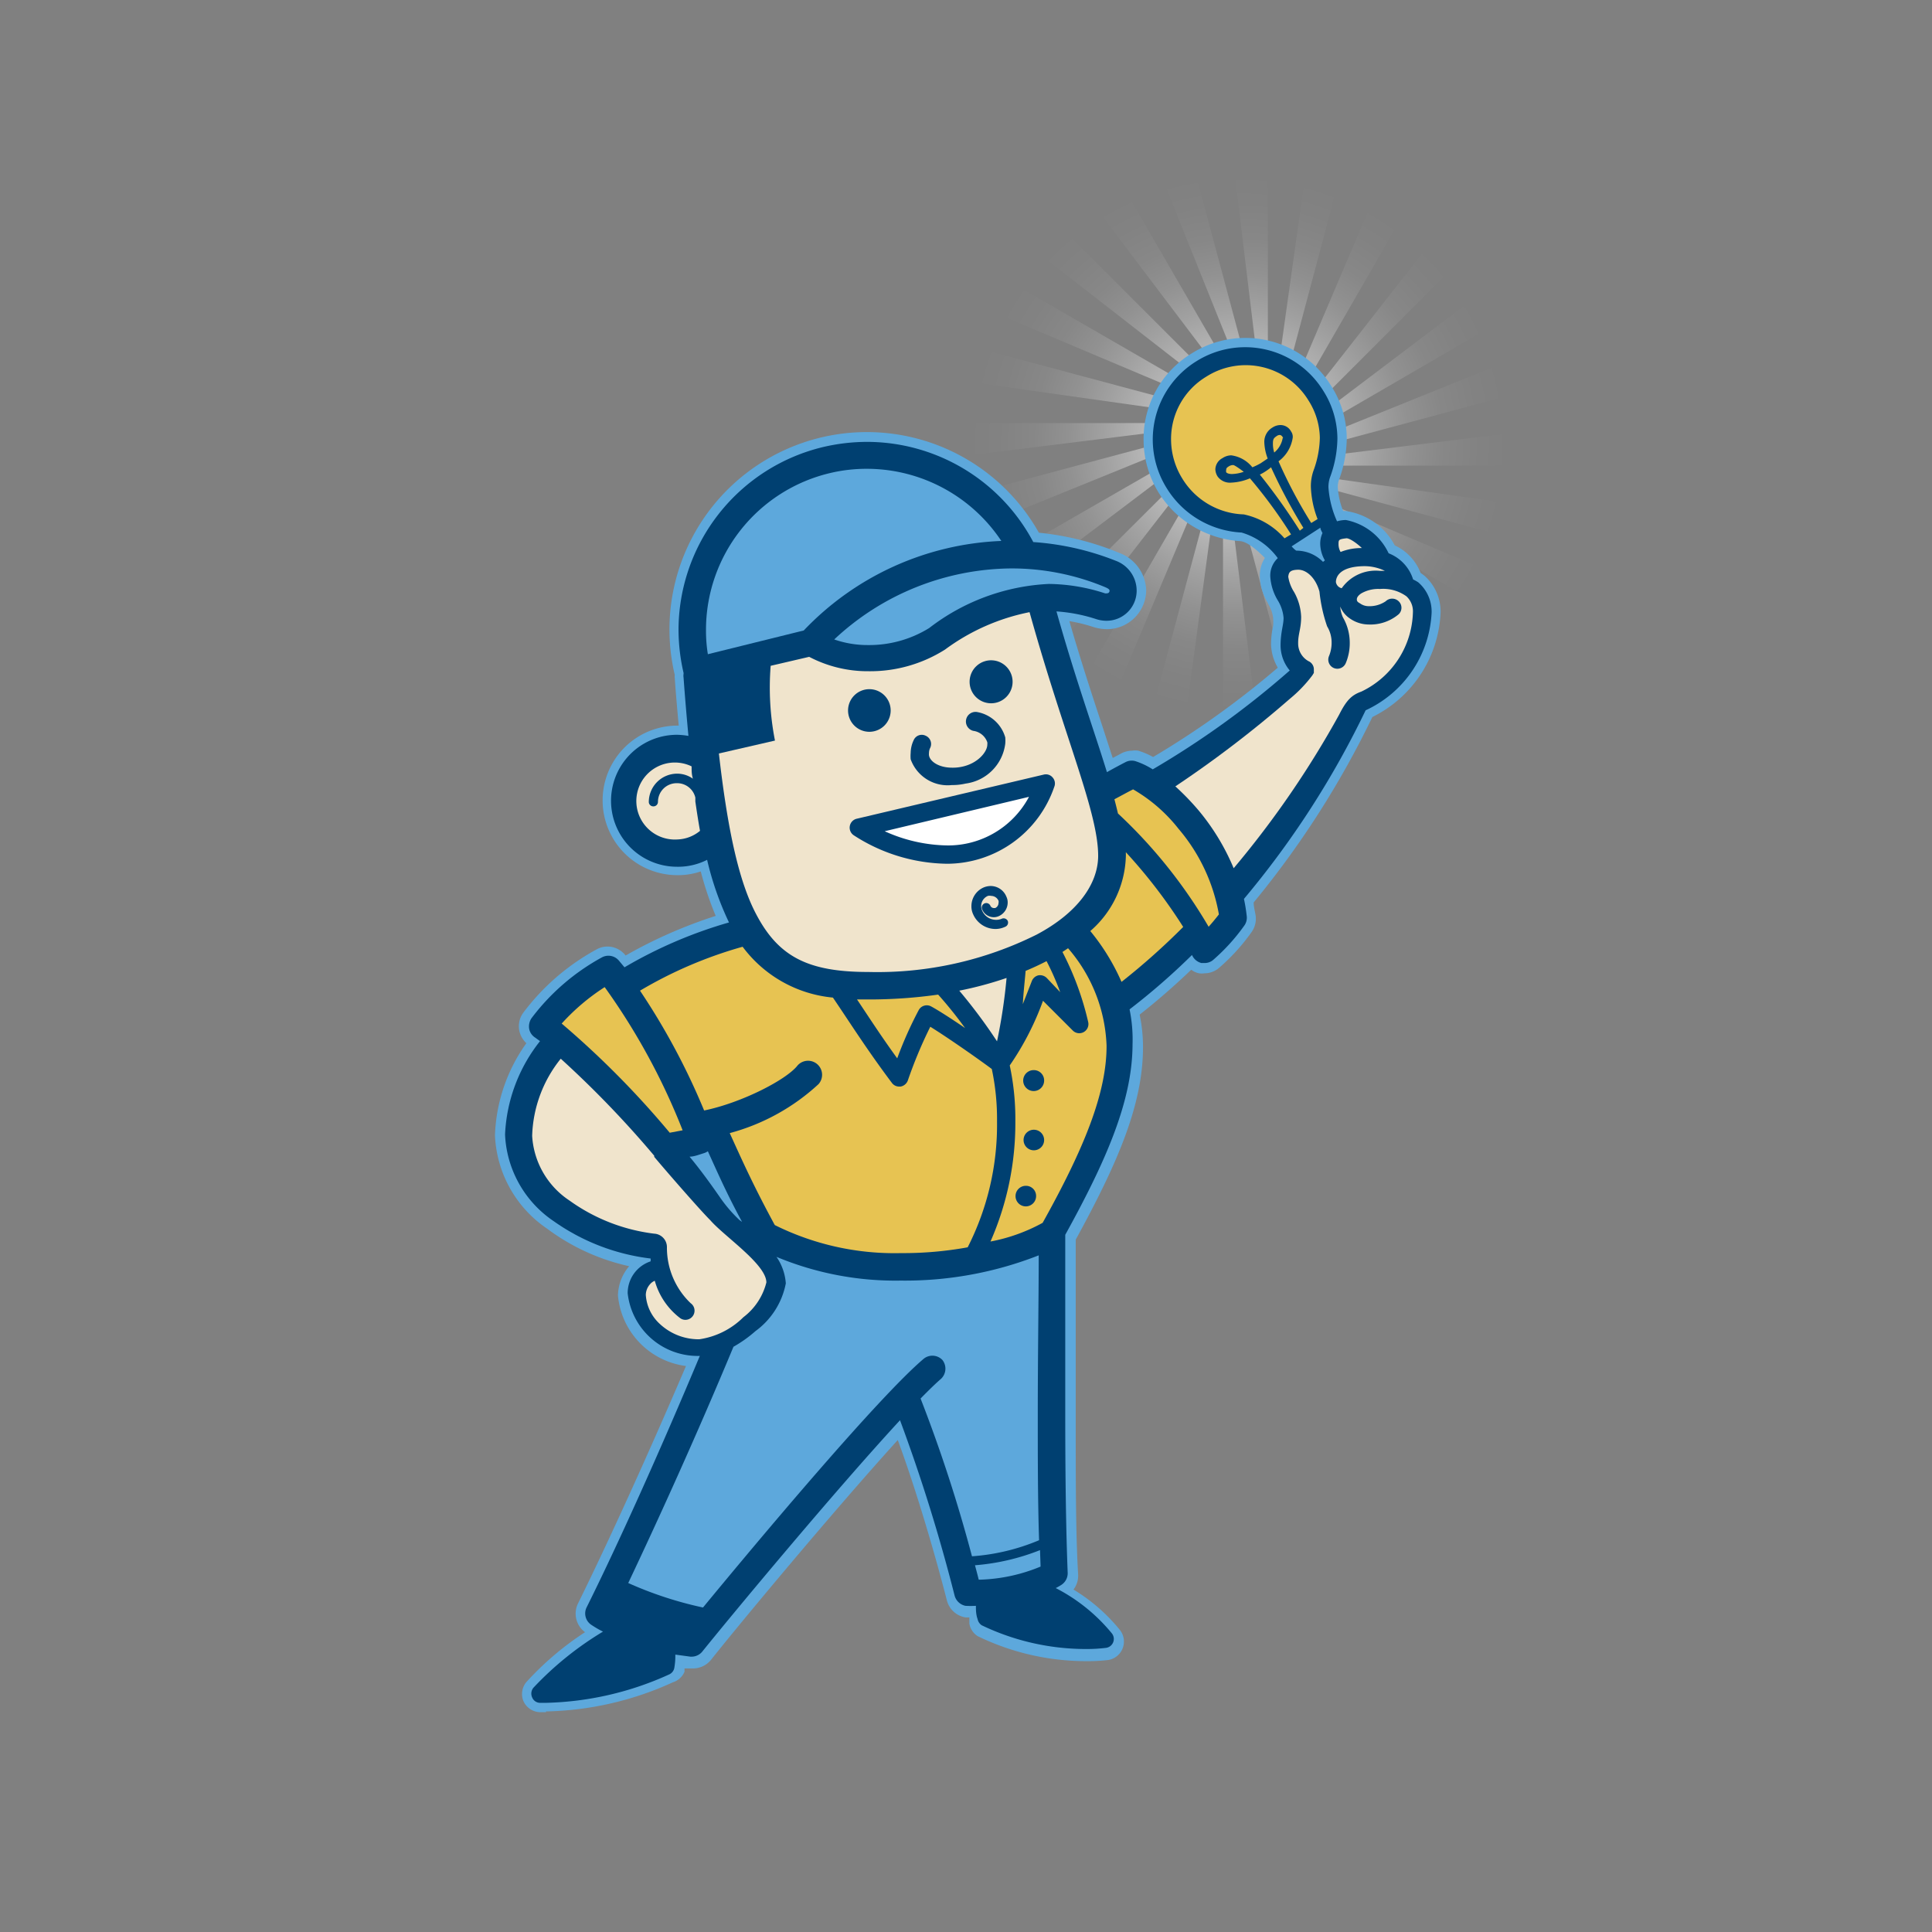 <?xml version="1.0" encoding="UTF-8"?> <svg xmlns="http://www.w3.org/2000/svg" xmlns:xlink="http://www.w3.org/1999/xlink" viewBox="0 0 103.36 103.36"><rect x="0" y="0" width="103.36" height="103.36" fill="#808080" stroke="none"/><defs><radialGradient id="a4c44716-14dd-4a89-8d53-154d17e8f7c5" cx="66.28" cy="23.72" r="18.55" gradientUnits="userSpaceOnUse"><stop offset="0" stop-color="#fff"></stop><stop offset="0.09" stop-color="#fff" stop-opacity="0.79"></stop><stop offset="0.19" stop-color="#fff" stop-opacity="0.58"></stop><stop offset="0.29" stop-color="#fff" stop-opacity="0.4"></stop><stop offset="0.39" stop-color="#fff" stop-opacity="0.26"></stop><stop offset="0.49" stop-color="#fff" stop-opacity="0.14"></stop><stop offset="0.59" stop-color="#fff" stop-opacity="0.06"></stop><stop offset="0.69" stop-color="#fff" stop-opacity="0.02"></stop><stop offset="0.79" stop-color="#fff" stop-opacity="0"></stop></radialGradient></defs><title>icon-contact</title><g id="ebc7bc5c-da45-4ee1-872d-ec9f88530e8b" data-name="Layer 2"><g id="f6d99dfb-363f-4156-89a8-cd55b31b635a" data-name="sprite"><path d="M65.53,24.13,72.36,41l-2.11.75L65.53,24.13Zm.14.28L76.64,39,74.8,40.22,65.67,24.41Zm.21.22L80.24,35.84l-1.45,1.7L65.88,24.63Zm-.08-2L47.72,24.87l-.17-2.23Zm1-.09L48.81,20l.41-2.2,17.63,4.72Zm-.76.09L49.21,29.47l-.75-2.11,17.63-4.72Zm-.13.11-14.54,11-1.27-1.84L66,22.75Zm-.22.21L54.53,37.32l-1.7-1.45L65.74,23Zm-.17.26L58.46,40l-2-1,9.13-15.81Zm-.09.3L63,41.56l-2.2-.41,4.73-17.63Zm0,.31,2.23,18.08-2.23.18V23.83Zm.68,1,16.77,7.11-1,2L66.14,24.8Zm.3.09,18,2.53-.4,2.2L66.44,24.89Zm.31,0,18.08-2.23L85,24.91Zm.3-.07L83.94,18l.75,2.1L67.05,24.84Zm.28-.14,14.54-11,1.27,1.84L67.33,24.7Zm.23-.21L78.77,10.13l1.7,1.45L67.56,24.49Zm.16-.26L74.83,7.45l2,1L67.72,24.23Zm.1-.3,2.52-18,2.2.4L67.82,23.93Zm0-.31L65.6,5.54l2.23-.18V23.62Zm-.07-.3L60.93,6.43,63,5.68l4.72,17.64ZM67.62,23,56.65,8.5l1.84-1.27L67.62,23Zm-.21-.23L53.05,11.6,54.5,9.9,67.41,22.81Zm-.26-.16L50.38,15.54l1-2,15.81,9.13Z" style="fill:url(#a4c44716-14dd-4a89-8d53-154d17e8f7c5)"></path><path d="M29.21,91.6h-.32A1,1,0,0,1,28,91a1,1,0,0,1,.15-1,16.13,16.13,0,0,1,3.15-2.68,1.23,1.23,0,0,1-.38-1.53c1.62-3.28,3.81-8.1,5.78-12.71a4.19,4.19,0,0,1-3.64-3.77,2.49,2.49,0,0,1,.6-1.57,11.43,11.43,0,0,1-4.38-2,6.36,6.36,0,0,1-2.8-5,9,9,0,0,1,1.68-4.93,1.28,1.28,0,0,1-.38-.68,1.23,1.23,0,0,1,.2-.93,12.13,12.13,0,0,1,3.94-3.41,1.19,1.19,0,0,1,.58-.15,1.22,1.22,0,0,1,.92.42l.05.06A25.18,25.18,0,0,1,38.29,49a17.88,17.88,0,0,1-.8-2.38,3.76,3.76,0,0,1-1.25.2,4,4,0,1,1,0-8h.07c-.07-.8-.15-1.65-.21-2.54a.48.48,0,0,1,0-.17h0a10.56,10.56,0,0,1,19.48-7.61,15.09,15.09,0,0,1,4.3,1.08,2.21,2.21,0,0,1,1.44,2,2.1,2.1,0,0,1-2.1,2.08,2.56,2.56,0,0,1-.71-.11,8.48,8.48,0,0,0-1.3-.32c.61,2.11,1.2,3.91,1.73,5.51.21.64.4,1.24.59,1.81l.49-.26a1.31,1.31,0,0,1,.55-.13,1.13,1.13,0,0,1,.32,0,4.07,4.07,0,0,1,.8.34,47.29,47.29,0,0,0,6.67-4.78A2.63,2.63,0,0,1,68,34.49a4.55,4.55,0,0,1,.11-1,2.69,2.69,0,0,0,0-.44,1.86,1.86,0,0,0-.25-.72l-.06-.12a2.84,2.84,0,0,1-.4-1.36,1.73,1.73,0,0,1,.27-1c-.69-.7-1.09-.88-1.32-.9A5.57,5.57,0,0,1,62,26.38a5.44,5.44,0,0,1-.82-2.88,5.34,5.34,0,0,1,2.57-4.59,5.39,5.39,0,0,1,7.47,1.74,5.23,5.23,0,0,1,.83,2.81,6.56,6.56,0,0,1-.43,2.25,1.25,1.25,0,0,0-.05.36,4,4,0,0,0,.29,1.27H72a3.52,3.52,0,0,1,2.62,1.84A2.68,2.68,0,0,1,76,30.65l.18.13a2.56,2.56,0,0,1,.89,2,6.54,6.54,0,0,1-3.65,5.58,49,49,0,0,1-6.35,9.92c0,.26.08.5.11.74a1.23,1.23,0,0,1-.24.87,10.66,10.66,0,0,1-1.71,1.88,1.19,1.19,0,0,1-.79.3.92.92,0,0,1-.29,0,1,1,0,0,1-.42-.19q-1.38,1.32-2.76,2.4a8.54,8.54,0,0,1,.18,1.73c0,3.11-1.38,6.25-3.6,10.31,0,.87,0,2,0,3.21,0,1.86,0,4,0,6.27,0,3.5,0,6.27.13,8.45a1.22,1.22,0,0,1-.25.79,9.54,9.54,0,0,1,2.49,2.17,1,1,0,0,1,.13,1,1,1,0,0,1-.77.6,9,9,0,0,1-1.08.06,13.29,13.29,0,0,1-5.9-1.34,1,1,0,0,1-.44-.67c0-.11,0-.23,0-.33l-.2,0a1.23,1.23,0,0,1-1-.9c-.64-2.5-1.67-6-2.63-8.59-3.42,3.77-8.48,9.85-10,11.77a1.25,1.25,0,0,1-1,.45h-.12l-.29,0c0,.06,0,.12,0,.18A1,1,0,0,1,36,90a17.09,17.09,0,0,1-6.79,1.56Z" style="fill:#5da8dc"></path><path d="M75.87,31.15A2.53,2.53,0,0,0,75.6,31s0,0,0,0a2.21,2.21,0,0,0-1.31-1.4A3.19,3.19,0,0,0,72,27.82a1.78,1.78,0,0,0-.47.07,5.32,5.32,0,0,1-.46-1.82,1.62,1.62,0,0,1,.08-.52,6.16,6.16,0,0,0,.4-2.09,4.8,4.8,0,0,0-.76-2.56A4.91,4.91,0,0,0,64,19.33h0a4.92,4.92,0,0,0-1.58,6.79,5,5,0,0,0,4,2.37,3.68,3.68,0,0,1,1.94,1.37l0,0a1.27,1.27,0,0,0-.4,1,2.8,2.8,0,0,0,.4,1.26,2.12,2.12,0,0,1,.31.93c0,.4-.15.72-.16,1.44A2.1,2.1,0,0,0,69,35.87a47,47,0,0,1-7.33,5.29,4.08,4.08,0,0,0-.93-.44.72.72,0,0,0-.52.05c-.27.14-.63.33-1,.54-.69-2.24-1.69-5-2.7-8.6a8.69,8.69,0,0,1,2.12.41,1.77,1.77,0,0,0,.56.09,1.61,1.61,0,0,0,1.61-1.6A1.71,1.71,0,0,0,59.69,30,14.65,14.65,0,0,0,55.28,29a10.09,10.09,0,0,0-8.89-5.36,10.36,10.36,0,0,0-2.33.27,10.08,10.08,0,0,0-7.76,9.8A10.36,10.36,0,0,0,36.57,36l0,.05a.67.67,0,0,0,0,.2c.08,1.11.17,2.14.26,3.12a4.07,4.07,0,0,0-.61-.06,3.53,3.53,0,0,0,0,7.06A3.43,3.43,0,0,0,37.83,46,16.48,16.48,0,0,0,39,49.35a24.18,24.18,0,0,0-5.59,2.4l-.31-.37a.73.73,0,0,0-.9-.16,11.75,11.75,0,0,0-3.77,3.26.8.8,0,0,0-.12.56.71.71,0,0,0,.32.47l.26.19a8.64,8.64,0,0,0-1.87,5,5.9,5.9,0,0,0,2.6,4.63,11.31,11.31,0,0,0,5.19,2s0,.1,0,.15a1.79,1.79,0,0,0-1.23,1.71,3.77,3.77,0,0,0,3.86,3.35C35.26,77.75,33,82.75,31.38,86a.73.73,0,0,0,.26.93,5.3,5.3,0,0,0,.62.36,17.34,17.34,0,0,0-3.72,3,.49.49,0,0,0-.07.52.46.46,0,0,0,.43.29h.31a16.79,16.79,0,0,0,6.59-1.52.48.48,0,0,0,.28-.38,3.68,3.68,0,0,0,.05-.58s0-.07,0-.1l.81.11H37a.74.74,0,0,0,.57-.27c1.56-1.94,7.09-8.6,10.58-12.38a91.51,91.51,0,0,1,2.92,9.38.76.76,0,0,0,.58.55,5.07,5.07,0,0,0,.56,0c0,.22,0,.45.09.71a.52.52,0,0,0,.22.33,12.88,12.88,0,0,0,5.64,1.27,8.19,8.19,0,0,0,1-.06.48.48,0,0,0,.32-.78,9.46,9.46,0,0,0-3-2.42,2.59,2.59,0,0,0,.33-.19.74.74,0,0,0,.31-.63c-.1-2.51-.13-5.54-.13-8.47,0-3.8,0-7.43,0-9.61,2.21-4,3.59-7.18,3.6-10.18A8,8,0,0,0,60.43,54a35.7,35.7,0,0,0,3.34-2.91.75.75,0,0,0,.5.43l.18,0a.69.69,0,0,0,.47-.18,10.41,10.41,0,0,0,1.64-1.81.72.72,0,0,0,.14-.51,9,9,0,0,0-.15-.93A48,48,0,0,0,73.06,38a6.07,6.07,0,0,0,3.53-5.22A2.07,2.07,0,0,0,75.87,31.15ZM39.56,65.27h0A7.46,7.46,0,0,1,38.48,64h0c-.49-.7-1-1.41-1.59-2.12.25,0,.51-.11.78-.19a.75.75,0,0,0,.2-.1c.5,1.1,1,2.25,1.83,3.78Z" style="fill:#004071"></path><path d="M55.46,50a19.1,19.1,0,0,1-9,2c-3.21,0-4.8-.8-6-3.08-.94-1.77-1.54-4.57-2-8.61l3-.69h0a14.68,14.68,0,0,1-.23-4l2.06-.48a6.75,6.75,0,0,0,3.19.77,7.48,7.48,0,0,0,4.08-1.16,11.29,11.29,0,0,1,4.52-2c1.89,6.78,3.7,10.75,3.67,13.09C58.72,47.32,57.63,48.85,55.46,50Z" style="fill:#f0e4cc"></path><path d="M46.52,39.15A1.14,1.14,0,1,0,45.37,38,1.14,1.14,0,0,0,46.52,39.15Z" style="fill:#004071"></path><path d="M53.13,37.62a1.15,1.15,0,0,0,0-2.29,1.15,1.15,0,1,0,0,2.29Z" style="fill:#004071"></path><path d="M55.84,41.44l-10,2.36a.49.49,0,0,0-.16.89,9.37,9.37,0,0,0,5,1.52h0A6.08,6.08,0,0,0,56.4,42.1a.48.48,0,0,0-.08-.5A.47.47,0,0,0,55.84,41.44Z" style="fill:#004071"></path><path d="M50.7,45.23a8.36,8.36,0,0,1-3.37-.76l7.72-1.84A4.9,4.9,0,0,1,50.7,45.23Z" style="fill:#fff"></path><path d="M50.92,42a3.16,3.16,0,0,0,.74-.08,2.46,2.46,0,0,0,2.12-2.13,2,2,0,0,0,0-.34,1.91,1.91,0,0,0-1.47-1.35.49.49,0,0,0-.24,1h0a.92.92,0,0,1,.75.61.51.51,0,0,1,0,.13c0,.37-.49,1-1.36,1.18a2.29,2.29,0,0,1-.52.05c-.73,0-1.19-.34-1.24-.66a.59.59,0,0,1,0-.13.61.61,0,0,1,.07-.28.48.48,0,0,0-.25-.64.47.47,0,0,0-.64.24,1.62,1.62,0,0,0-.16.68,1.86,1.86,0,0,0,0,.34A2.1,2.1,0,0,0,50.92,42Z" style="fill:#004071"></path><path d="M71.78,31.47a.4.4,0,0,1-.31-.33c0-.26.18-.82,1.46-.85a2.53,2.53,0,0,1,1.16.25h-.27A2.22,2.22,0,0,0,71.78,31.47Z" style="fill:#f0e4cc"></path><path d="M72.86,29.32a3,3,0,0,0-1.14.21.83.83,0,0,1-.11-.4c0-.25,0-.28.4-.33C72.15,28.77,72.52,29,72.86,29.32Z" style="fill:#f0e4cc"></path><path d="M66.54,27.52a4,4,0,0,1-3.29-1.92,4,4,0,0,1-.6-2.1,3.89,3.89,0,0,1,1.87-3.34h0A3.93,3.93,0,0,1,70,21.42a3.83,3.83,0,0,1,.61,2,5.38,5.38,0,0,1-.34,1.76,2.53,2.53,0,0,0-.14.85,5.25,5.25,0,0,0,.36,1.74l-.34.21a25.91,25.91,0,0,1-1.75-3.3,1.92,1.92,0,0,0,.76-1.27.5.5,0,0,0-.09-.33.64.64,0,0,0-.56-.34.78.78,0,0,0-.43.13.88.88,0,0,0-.44.81,2.7,2.7,0,0,0,.18.85l-.37.25A3.59,3.59,0,0,1,67,25a1.74,1.74,0,0,0-1.13-.64.87.87,0,0,0-.47.15.7.7,0,0,0-.38.6.77.77,0,0,0,.12.38.81.81,0,0,0,.73.33,2.86,2.86,0,0,0,1-.23,26,26,0,0,1,2.2,3l-.35.21A4,4,0,0,0,66.54,27.52Zm3,.87a33,33,0,0,0-2.14-3,2.28,2.28,0,0,0,.3-.17A2.9,2.9,0,0,0,68,25a29,29,0,0,0,1.73,3.24ZM68.1,23.72c0-.25.06-.29.2-.39a.29.29,0,0,1,.17-.06h0s.08,0,.15.11,0,0,0,.07a1.29,1.29,0,0,1-.45.76A1.55,1.55,0,0,1,68.1,23.72Zm-1.56,1.52a2.09,2.09,0,0,1-.63.12c-.21,0-.3-.07-.31-.1a.24.24,0,0,1,0-.12c0-.05,0-.11.14-.19a.43.43,0,0,1,.22-.07C66,24.86,66.22,25,66.54,25.24Z" style="fill:#e7c352"></path><path d="M69.1,29.23l1.54-1c0,.1.07.19.11.29a1.39,1.39,0,0,0-.12.57,1.83,1.83,0,0,0,.25.89l-.1.08a2,2,0,0,0-1.37-.6h-.06C69.27,29.41,69.18,29.32,69.1,29.23Z" style="fill:#5da8dc"></path><path d="M50.19,53.21A22.41,22.41,0,0,1,51.63,55c-.73-.5-1.43-.95-1.82-1.16a.49.49,0,0,0-.66.2A20.86,20.86,0,0,0,48,56.62c-.85-1.17-1.52-2.21-2.15-3.15h.62A26.29,26.29,0,0,0,50.19,53.21Z" style="fill:#e7c352"></path><path d="M51.32,53a19.39,19.39,0,0,0,2.53-.68,29.06,29.06,0,0,1-.51,3.39A28.51,28.51,0,0,0,51.32,53Z" style="fill:#f0e4cc"></path><path d="M54.87,51.94c.39-.16.77-.34,1.12-.52a14.07,14.07,0,0,1,.73,1.66L56,52.32a.51.51,0,0,0-.45-.14.5.5,0,0,0-.35.31l-.48,1.23C54.75,53.13,54.82,52.53,54.87,51.94Z" style="fill:#e7c352"></path><path d="M59.36,31.61a.13.13,0,0,1-.14.13.23.23,0,0,1-.11,0,10,10,0,0,0-3-.5,11.35,11.35,0,0,0-6.4,2.36,6.09,6.09,0,0,1-3.26.91,5.43,5.43,0,0,1-1.82-.3,14,14,0,0,1,9.49-3.8,13,13,0,0,1,5,1C59.4,31.53,59.35,31.58,59.36,31.61Z" style="fill:#5da8dc"></path><path d="M44.4,25.31a8.45,8.45,0,0,1,2-.23,8.65,8.65,0,0,1,7.17,3.86A15.43,15.43,0,0,0,43,33.73L37.87,35a7.77,7.77,0,0,1-.1-1.27A8.62,8.62,0,0,1,44.4,25.31Z" style="fill:#5da8dc"></path><path d="M36.24,44.91A2.06,2.06,0,1,1,37,41c0,.22,0,.44.07.66a1.46,1.46,0,0,0-.85-.27,1.52,1.52,0,0,0-1.51,1.51.24.24,0,0,0,.25.24.24.24,0,0,0,.24-.24h0a1,1,0,0,1,1-1,1,1,0,0,1,1,.77l0,.21s0,0,0,0v0c.08.55.16,1.07.25,1.57A2,2,0,0,1,36.24,44.91Z" style="fill:#f0e4cc"></path><path d="M39.73,50.65a6.81,6.81,0,0,0,4.83,2.72c.86,1.26,1.8,2.76,3.16,4.57a.48.48,0,0,0,.39.19h.07a.51.51,0,0,0,.39-.33,23.84,23.84,0,0,1,1.2-2.87c.89.55,2.47,1.65,3.29,2.26A12.82,12.82,0,0,1,53.34,60a14.44,14.44,0,0,1-1.57,6.73,19.26,19.26,0,0,1-3.56.31,14.39,14.39,0,0,1-6.76-1.5c-1.15-2.12-1.76-3.49-2.41-4.92A11.31,11.31,0,0,0,43.79,58a.74.74,0,1,0-1.12-1c-.6.77-3,2-5,2.41A36.59,36.59,0,0,0,34.24,53,22.84,22.84,0,0,1,39.73,50.65Z" style="fill:#e7c352"></path><path d="M32.35,52.81a35.1,35.1,0,0,1,4.17,7.66l-.69.13a48.34,48.34,0,0,0-5.78-5.84A11.38,11.38,0,0,1,32.35,52.81Z" style="fill:#e7c352"></path><path d="M34.55,69.28a.88.88,0,0,1,.23-.58.65.65,0,0,1,.25-.18,3.79,3.79,0,0,0,1.36,2,.47.47,0,0,0,.28.09.49.49,0,0,0,.28-.89,4.1,4.1,0,0,1-1.27-3h0v0A.72.72,0,0,0,35,66a9.79,9.79,0,0,1-4.53-1.77,4.46,4.46,0,0,1-2-3.46A6.89,6.89,0,0,1,30,56.64a54.23,54.23,0,0,1,5,5.19l0,.06c.73.87,2.52,2.92,3,3.39h0c.73.85,3,2.36,3,3.33a3.36,3.36,0,0,1-1.23,1.86,4.19,4.19,0,0,1-2.36,1.18,3.05,3.05,0,0,1-2.12-.83A2.3,2.3,0,0,1,34.55,69.28Z" style="fill:#f0e4cc"></path><path d="M49.25,74.82c.43-.44.81-.81,1.1-1.06a.75.75,0,0,0,.07-1,.74.74,0,0,0-1-.07C47,74.74,40.64,82.32,37.61,86a20.07,20.07,0,0,1-4-1.31c1.63-3.44,3.7-8,5.63-12.64a6.85,6.85,0,0,0,1.18-.84,4.12,4.12,0,0,0,1.62-2.55,2.83,2.83,0,0,0-.5-1.42,16.52,16.52,0,0,0,6.64,1.27,19.58,19.58,0,0,0,7.39-1.35c0,2.2-.05,5.32-.05,8.57,0,2.25,0,4.57.07,6.67a11.26,11.26,0,0,1-3.59.86A78.89,78.89,0,0,0,49.25,74.82Z" style="fill:#5da8dc"></path><path d="M55.67,83.81a9.12,9.12,0,0,1-3.22.7h-.09c-.06-.25-.13-.51-.2-.77a12,12,0,0,0,3.48-.81Z" style="fill:#5da8dc"></path><path d="M55.78,65.42a9.37,9.37,0,0,1-2.79,1A15.72,15.72,0,0,0,54.32,60a13.69,13.69,0,0,0-.3-3,15.16,15.16,0,0,0,1.78-3.46l1.59,1.59a.49.49,0,0,0,.83-.44,15.75,15.75,0,0,0-1.38-3.76l.3-.2a8.41,8.41,0,0,1,2.06,5.21C59.21,58.46,58,61.44,55.78,65.42Z" style="fill:#e7c352"></path><path d="M60,52.53a11.62,11.62,0,0,0-1.67-2.72,5.49,5.49,0,0,0,1.9-3.94,2.64,2.64,0,0,0,0-.28,28.07,28.07,0,0,1,3.07,4A36.7,36.7,0,0,1,60,52.53Z" style="fill:#e7c352"></path><path d="M53.62,49.14h0a.75.75,0,0,1-.33.07.81.81,0,0,1-.74-.48.59.59,0,0,1,.3-.8.39.39,0,0,1,.18,0,.43.43,0,0,1,.39.26.27.27,0,0,1,0,.12.3.3,0,0,1-.18.27l-.07,0a.21.21,0,0,1-.18-.11.24.24,0,1,0-.44.19.67.67,0,0,0,.62.41.66.66,0,0,0,.27-.06.8.8,0,0,0,.47-.72.71.71,0,0,0-.07-.32A.91.91,0,0,0,53,47.4a1,1,0,0,0-.38.08,1.09,1.09,0,0,0-.65,1,1,1,0,0,0,.1.45,1.31,1.31,0,0,0,1.19.77h0a1.23,1.23,0,0,0,.52-.12.24.24,0,0,0,.13-.32A.25.25,0,0,0,53.62,49.14Z" style="fill:#004071"></path><path d="M55.31,57.25a.56.56,0,1,0,.55.55A.55.55,0,0,0,55.31,57.25Z" style="fill:#004071"></path><path d="M54.88,63.44a.55.55,0,0,0-.55.55.55.55,0,0,0,.55.55.55.55,0,0,0,.55-.55A.54.54,0,0,0,54.88,63.44Z" style="fill:#004071"></path><path d="M55.31,60.44a.55.55,0,0,0-.55.55.55.55,0,0,0,1.1,0A.55.55,0,0,0,55.31,60.44Z" style="fill:#004071"></path><path d="M64.66,49.58c.19-.21.37-.43.55-.66a9.62,9.62,0,0,0-2.16-4.58,8.49,8.49,0,0,0-2.43-2.11c-.28.14-.62.33-1,.53.07.26.13.51.19.76A26.76,26.76,0,0,1,64.66,49.58Z" style="fill:#e7c352"></path><path d="M75.24,31.9a2.13,2.13,0,0,0-1.42-.39,1.82,1.82,0,0,0-1,.24c-.19.13-.23.24-.23.31s0,.13.17.22a.78.78,0,0,0,.45.15,1.54,1.54,0,0,0,.92-.26.5.5,0,0,1,.7,0,.48.48,0,0,1,0,.69,2.35,2.35,0,0,1-1.61.55,1.77,1.77,0,0,1-1-.32,1.4,1.4,0,0,1-.52-.64h0a1.81,1.81,0,0,0,.14.57,2.71,2.71,0,0,1,.37,1.37A2.75,2.75,0,0,1,72,35.47a.49.49,0,0,1-.64.27.49.49,0,0,1-.26-.64,1.83,1.83,0,0,0,.14-.71,1.66,1.66,0,0,0-.24-.88,8.21,8.21,0,0,1-.41-1.86c-.2-.73-.69-1.18-1.15-1.17s-.49.17-.52.37a2.12,2.12,0,0,0,.31.82A2.92,2.92,0,0,1,69.61,33c0,.65-.17.92-.16,1.44a1.08,1.08,0,0,0,.55.93.48.48,0,0,1,.29.47h0s0,0,0,.08,0,.05,0,.08l-.08.13A7.25,7.25,0,0,1,69,37.39a60.2,60.2,0,0,1-6.12,4.68,13.69,13.69,0,0,1,1.28,1.33A12.07,12.07,0,0,1,66,46.45a51,51,0,0,0,5.64-8.21c.39-.77.66-1.05,1.19-1.24a4.84,4.84,0,0,0,2.76-4.25A1.09,1.09,0,0,0,75.24,31.9Z" style="fill:#f0e4cc"></path></g></g></svg> 